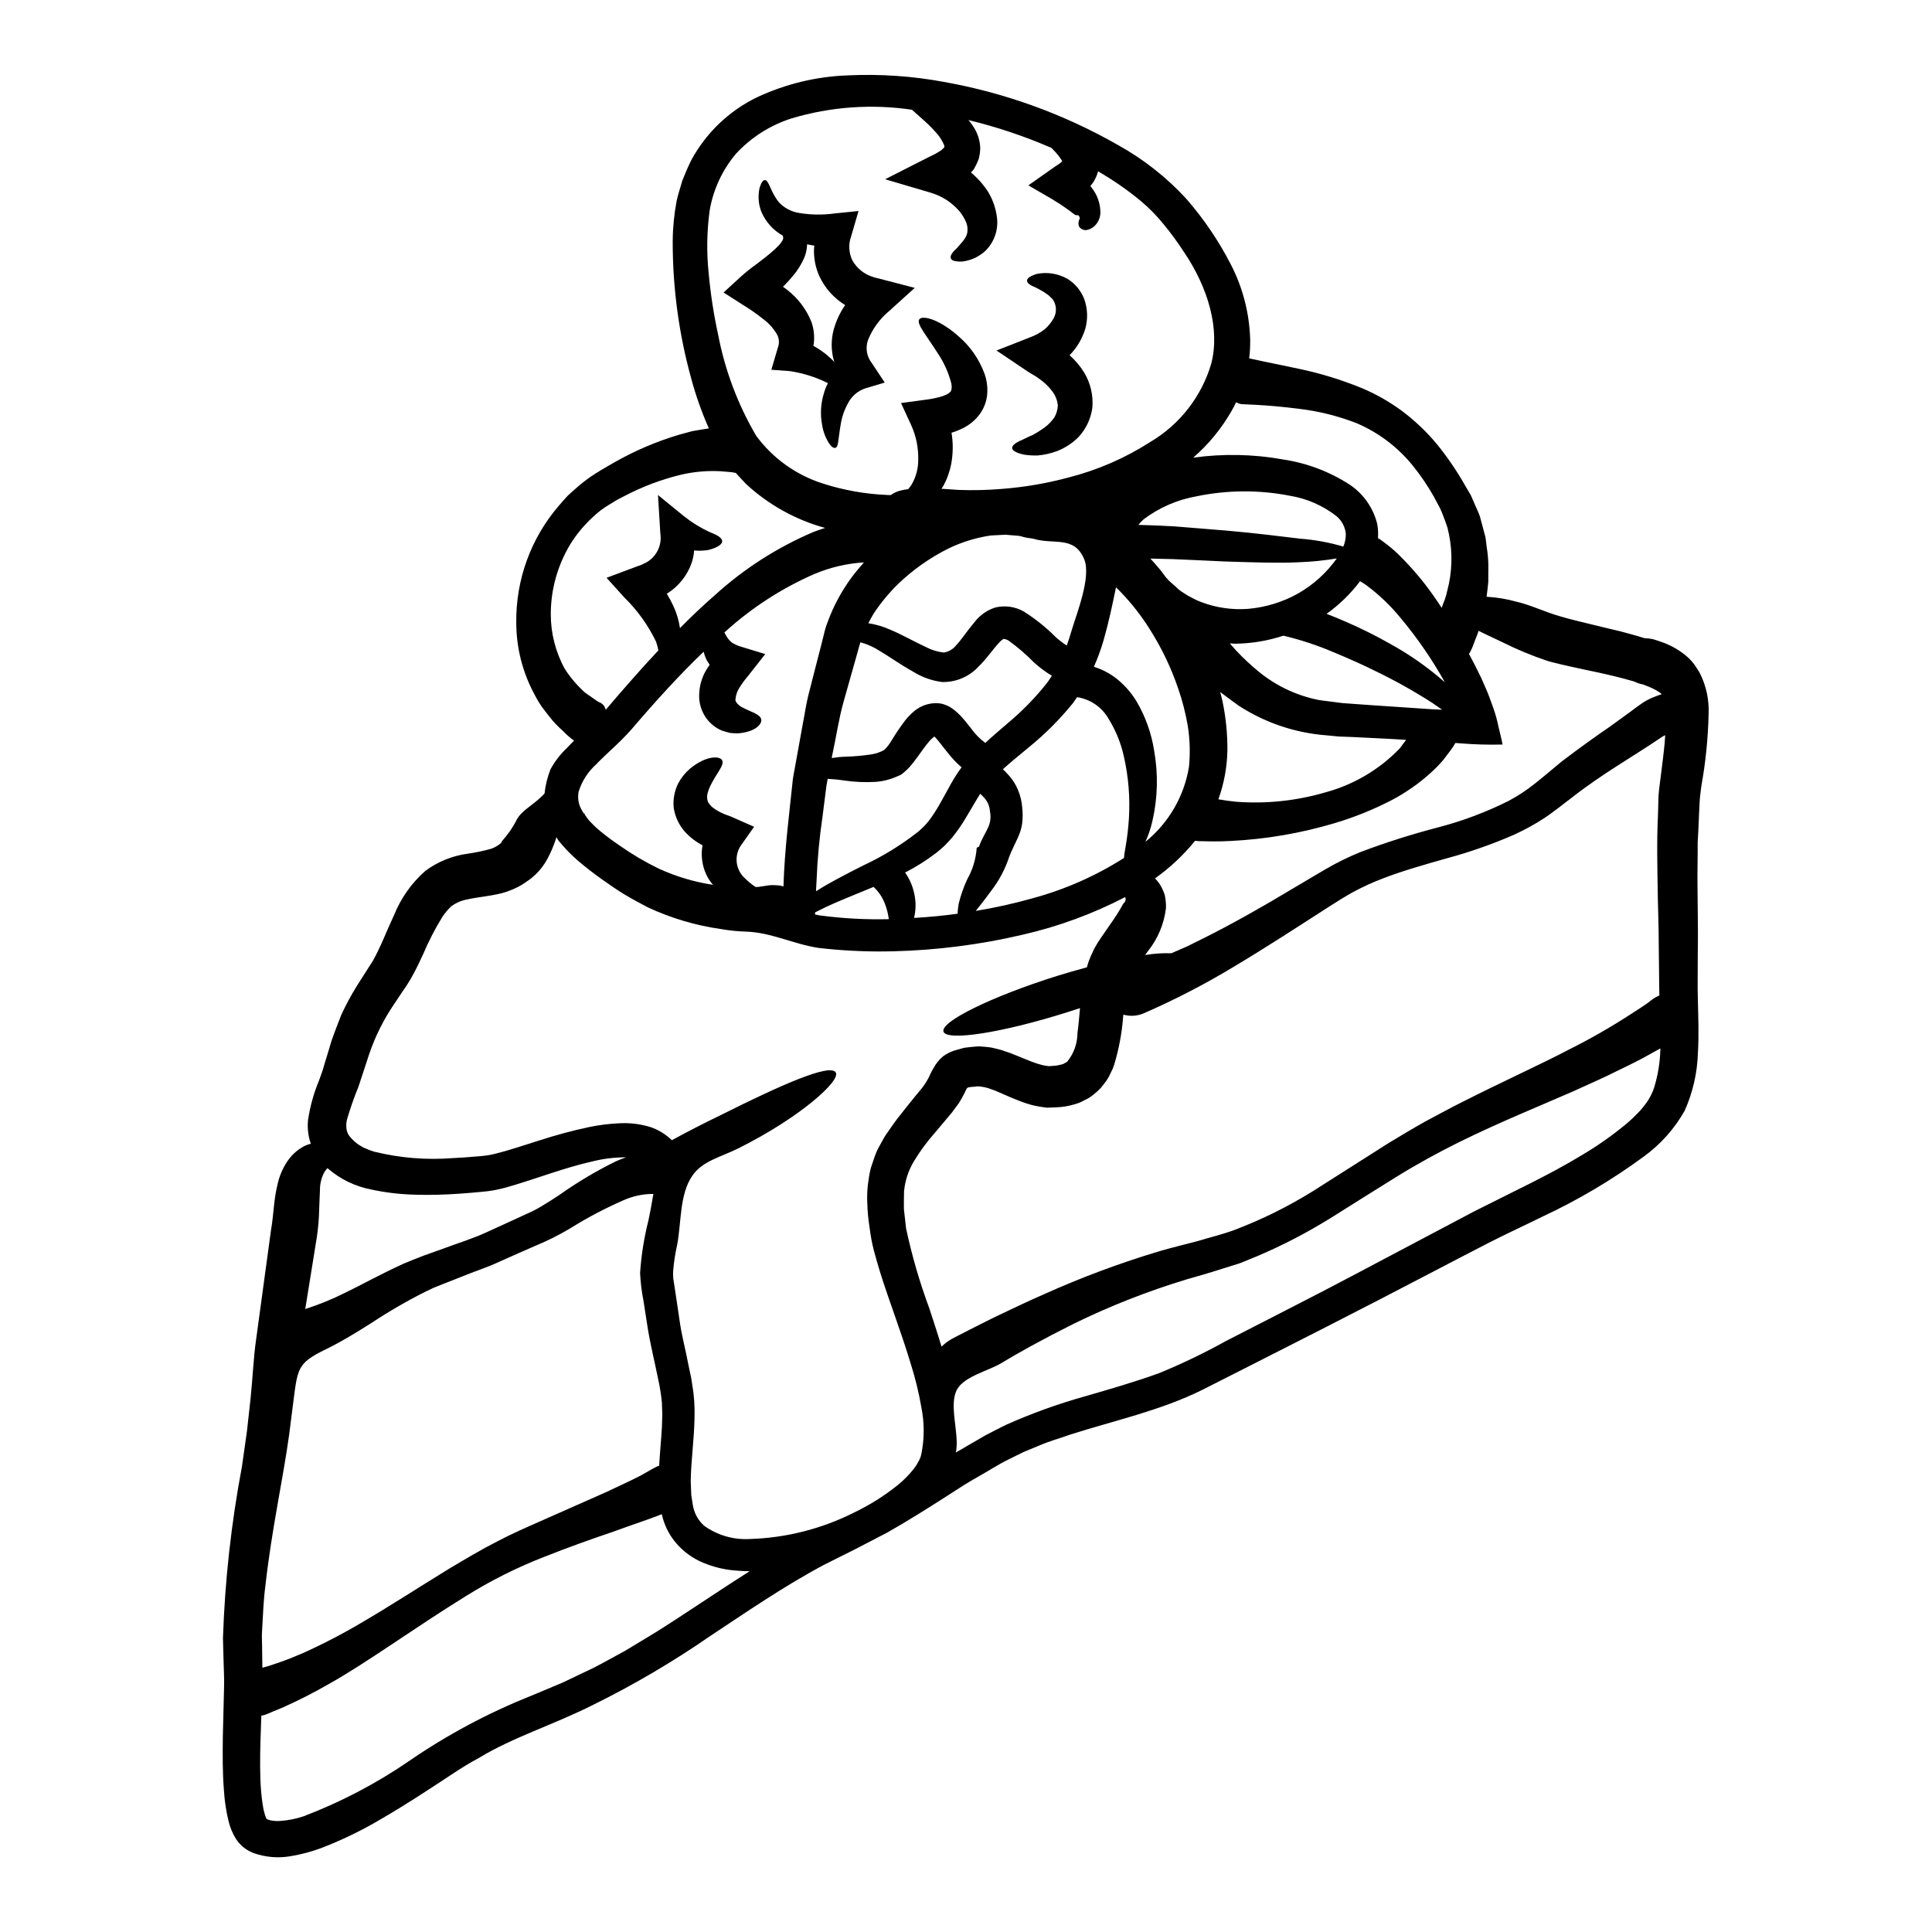 <?xml version="1.0" encoding="UTF-8"?>
<!-- Uploaded to: SVG Repo, www.svgrepo.com, Generator: SVG Repo Mixer Tools -->
<svg fill="#000000" width="800px" height="800px" version="1.1" viewBox="144 144 512 512" xmlns="http://www.w3.org/2000/svg">
 <g>
  <path d="m409.98 313.3c-0.516 0.312-0.973 0.715-1.359 1.18-1.574 1.711-3.223 4.195-5.473 6.356h0.004c-2.481 2.586-5.938 4.004-9.52 3.902-2.664-0.344-5.223-1.25-7.508-2.66-3.812-2.129-6.566-4.168-9.016-5.59h-0.004c-1.562-1.02-3.281-1.789-5.086-2.273-0.27 0.859-0.531 1.742-0.789 2.754-1.152 4.137-2.398 8.48-3.668 12.988-1.27 4.508-1.969 9.445-3.074 14.488l-0.062 0.449c1.172-0.199 2.356-0.32 3.543-0.359 2.387-0.059 4.766-0.277 7.121-0.648 1.145-0.191 2.246-0.582 3.254-1.152 0.773-0.758 1.438-1.621 1.977-2.562 1.082-1.793 2.258-3.531 3.516-5.203 0.41-0.539 0.867-1.043 1.359-1.508 0.59-0.625 1.25-1.18 1.969-1.656 1.824-1.195 4.023-1.68 6.18-1.359 1.094 0.23 2.129 0.684 3.043 1.332 0.469 0.332 0.91 0.695 1.328 1.094l0.887 0.855c1.008 1.094 1.773 2.102 2.574 3.078v-0.004c1.078 1.566 2.406 2.945 3.938 4.078 1.969-1.836 4.051-3.578 6.062-5.32h-0.004c3.731-3.117 7.137-6.606 10.168-10.406 0.504-0.648 0.949-1.359 1.422-2.07-1.703-1.02-3.297-2.207-4.762-3.543-2.074-2.121-4.332-4.062-6.742-5.793-0.391-0.23-0.824-0.383-1.277-0.445zm1.539 57.57c-1.105 3.422-2.805 6.621-5.027 9.449-1.656 2.273-2.93 3.84-3.906 5.086l0.004-0.004c5.106-0.836 10.156-1.961 15.137-3.371 8.543-2.316 16.688-5.914 24.156-10.672 0.027-1.574 0.945-4.672 1.301-10.629l-0.004 0.004c0.32-5.438-0.129-10.891-1.328-16.203-0.77-3.523-2.129-6.891-4.019-9.961-1.75-3.133-4.852-5.277-8.395-5.812-0.395 0.535-0.738 1.125-1.152 1.656h-0.004c-3.461 4.262-7.356 8.156-11.617 11.617-2.516 2.07-4.82 3.961-6.887 5.824 0.395 0.395 0.789 0.734 1.238 1.27v0.004c1.207 1.25 2.16 2.719 2.809 4.332 0.582 1.414 0.941 2.91 1.062 4.434 0.168 1.438 0.168 2.891 0 4.328-0.105 0.734-0.273 1.453-0.504 2.16-0.203 0.648-0.473 1.18-0.707 1.77-0.945 1.988-1.566 3.258-2.156 4.719zm185.28-37.82c-0.133 6.469-0.777 12.918-1.926 19.285-0.086 0.789-0.203 1.535-0.297 2.336-0.086 0.707-0.145 1.449-0.176 2.34-0.086 1.652-0.176 3.336-0.234 5.082-0.059 1.742-0.176 3.461-0.266 5.234 0 1.801 0 3.637-0.031 5.512-0.117 7.391 0.207 15.352 0.059 23.797 0 2.102-0.027 4.227-0.027 6.387-0.031 2.012 0 4.078 0.059 6.266 0.086 4.328 0.297 8.898 0 13.777v-0.004c-0.16 5.285-1.355 10.492-3.519 15.316-2.703 4.781-6.406 8.926-10.852 12.148-8.402 6.172-17.395 11.5-26.844 15.906-4.723 2.336-9.516 4.523-14.25 6.945-4.731 2.426-9.52 4.938-14.398 7.477-19.332 10.145-40.027 20.609-61.434 31.457-11.117 5.512-23.383 8.16-34.855 11.809-2.805 1.004-5.734 1.801-8.453 2.988l-4.137 1.711-3.992 1.969c-2.66 1.301-5.293 3.043-7.953 4.523-2.66 1.48-5.32 3.191-7.949 4.91-5.262 3.371-10.676 6.797-16.199 9.93-2.871 1.48-5.707 2.957-8.547 4.438-2.719 1.363-5.41 2.691-8.102 4.051-10.629 5.648-20.52 12.477-30.48 19.07-9.793 6.762-20.07 12.797-30.746 18.062-10.555 5.32-21.375 8.633-30.277 14.07-4.672 2.457-9.016 5.648-13.598 8.547-4.523 2.957-9.078 5.793-13.719 8.453h0.004c-4.664 2.676-9.523 4.988-14.543 6.918-2.637 0.977-5.359 1.699-8.133 2.156-3.227 0.559-6.543 0.285-9.641-0.785-1.992-0.711-3.695-2.062-4.844-3.844-0.914-1.488-1.578-3.117-1.969-4.82-0.617-2.586-1.012-5.219-1.18-7.871-0.395-4.996-0.355-9.727-0.297-14.336 0.117-4.555 0.234-8.988 0.328-13.336 0.059-2.188-0.059-3.812-0.117-6.18-0.059-2.215-0.121-4.402-0.176-6.562l-0.004 0.004c0.508-15.273 2.191-30.488 5.027-45.504 0.473-3.25 0.914-6.383 1.332-9.398 0.324-2.957 0.648-5.824 0.945-8.547 0.59-5.648 0.789-11.055 1.48-15.742 2.543-18.594 3.938-28.914 3.938-28.914 0.395-2.363 0.559-4.195 0.789-6.383h-0.004c0.207-2.164 0.574-4.305 1.094-6.414 0.555-2.176 1.516-4.223 2.828-6.039 1.164-1.559 2.684-2.816 4.434-3.668 0.461-0.188 0.938-0.348 1.422-0.473-0.699-2-0.953-4.129-0.742-6.238 0.535-3.625 1.516-7.172 2.93-10.555 0.531-1.422 1.004-2.754 1.359-4.082 0.445-1.508 0.918-2.984 1.363-4.465 0.789-2.957 2.098-5.938 3.148-8.777l-0.004 0.004c1.262-2.731 2.691-5.375 4.285-7.926 1.418-2.188 2.777-4.316 4.078-6.387 2.129-3.754 3.727-8.129 5.676-12.238 1.809-4.473 4.641-8.465 8.266-11.648 3.293-2.438 7.148-4 11.207-4.551 2.023-0.285 4.027-0.699 6-1.242 0.773-0.23 1.504-0.59 2.16-1.062 0.078-0.07 0.168-0.133 0.262-0.18l0.148-0.148 0.297-0.207 0.027-0.059 0.059-0.145v-0.004c0.07-0.086 0.121-0.188 0.152-0.293 1.602-1.777 2.957-3.762 4.016-5.906 1.598-2.57 4.496-3.723 7.246-6.691 0.238-2.199 0.766-4.356 1.574-6.414 1.16-2.125 2.644-4.051 4.406-5.707 0.59-0.648 1.211-1.27 1.836-1.895-1.039-0.762-2.012-1.609-2.898-2.543-1.309-1.137-2.504-2.394-3.578-3.754-0.621-0.828-1.305-1.715-2.043-2.66-0.723-1.047-1.375-2.144-1.949-3.281-3.16-5.824-4.82-12.348-4.836-18.973-0.16-11.391 3.859-22.445 11.297-31.074 0.789-0.887 1.535-1.801 2.336-2.629 0.859-0.789 1.684-1.539 2.543-2.277h-0.004c1.625-1.422 3.367-2.707 5.203-3.84 1.742-1.094 3.281-1.926 4.816-2.836l0.004-0.004c5.367-3.035 11.059-5.453 16.969-7.215l3.488-0.945c1.121-0.176 2.156-0.359 3.148-0.535 0.445-0.086 0.828-0.117 1.238-0.176h0.004c-1.895-4.281-3.457-8.699-4.676-13.219-3.277-11.844-4.93-24.074-4.91-36.363 0.023-3.582 0.371-7.152 1.035-10.672 0.395-1.863 1.004-3.637 1.535-5.473 0.711-1.801 1.48-3.606 2.34-5.348 3.91-7.246 10.004-13.078 17.41-16.676 7.559-3.543 15.754-5.523 24.094-5.82 8.543-0.402 17.105 0.184 25.512 1.742 16.195 2.894 31.77 8.547 46.055 16.703 6.738 3.734 12.84 8.523 18.062 14.191 4.672 5.348 8.672 11.242 11.914 17.562 3.16 6.156 4.894 12.945 5.082 19.863 0.02 1.652-0.07 3.301-0.262 4.938 1.152 0.27 5.559 1.18 13.125 2.754 5.742 1.203 11.363 2.93 16.793 5.156 3.629 1.539 7.07 3.481 10.262 5.797 3.606 2.664 6.875 5.762 9.727 9.223 2.731 3.394 5.184 7.004 7.332 10.793 0.531 0.887 1.004 1.742 1.508 2.57 0.414 0.977 0.828 1.969 1.238 2.871 0.414 0.902 0.859 1.863 1.18 2.805 0.234 0.945 0.5 1.863 0.734 2.754 0.234 0.895 0.473 1.801 0.711 2.688 0.145 0.887 0.234 1.742 0.324 2.602l0.004 0.004c0.273 1.609 0.422 3.242 0.445 4.875-0.031 1.574-0.031 3.047-0.031 4.438-0.117 1.363-0.297 2.633-0.441 3.844 2.66 0.152 5.301 0.586 7.871 1.301 3.606 0.789 8.07 2.93 11.676 3.902 0 0 2.188 0.68 6.949 1.805 2.422 0.59 5.406 1.332 8.953 2.156 1.926 0.531 4.051 1.062 6.356 1.801h0.004c0.754 0.027 1.504 0.117 2.246 0.27 0 0 0.707 0.176 2.188 0.707 2.356 0.801 4.547 2.012 6.477 3.578 1.152 0.93 2.144 2.051 2.922 3.312l0.031 0.031v0.027c0.082 0.102 0.152 0.211 0.211 0.324 0.234 0.355 0.473 0.738 0.676 1.121v0.004c1.633 3.273 2.418 6.906 2.281 10.562zm-11.652 7.871c0.059-0.711 0.09-1.391 0.148-2.102-0.09 0.059-0.148 0.09-0.234 0.148l-0.328 0.145-0.648 0.418c-7.086 4.844-15.551 9.547-23.797 16.051-1.066 0.789-2.102 1.625-3.195 2.453-1.238 0.918-2.453 1.867-3.754 2.719l-0.004 0.004c-2.59 1.691-5.309 3.184-8.125 4.465-5.762 2.516-11.699 4.598-17.77 6.234-6.035 1.715-11.809 3.34-17.059 5.379v0.004c-2.562 0.973-5.059 2.109-7.477 3.398-1.211 0.621-2.277 1.332-3.402 1.969-1.18 0.734-2.34 1.477-3.461 2.184-9.137 5.883-17.445 11.266-24.656 15.551l0.004 0.004c-7.863 4.773-16.043 9.012-24.48 12.68-1.656 0.652-3.484 0.746-5.203 0.27-0.008 0.156-0.027 0.316-0.059 0.469-0.32 4.356-1.125 8.66-2.394 12.832-0.215 0.711-0.504 1.391-0.859 2.039-0.312 0.723-0.688 1.418-1.121 2.07-0.504 0.68-1.035 1.391-1.574 2.039-0.637 0.66-1.32 1.27-2.039 1.836-0.707 0.582-1.496 1.059-2.34 1.418-0.777 0.449-1.613 0.797-2.484 1.035-1.609 0.488-3.281 0.766-4.965 0.828l-2.481 0.086c-0.859-0.086-1.746-0.266-2.633-0.414v0.004c-0.824-0.148-1.633-0.355-2.426-0.625-0.742-0.211-1.473-0.465-2.188-0.766-2.867-1.062-5.32-2.363-7.512-3.106-0.891-0.352-1.824-0.578-2.777-0.68-0.5-0.094-1.012-0.082-1.508 0.031-0.453 0-0.91 0.039-1.355 0.117-0.473 0.059-0.648 0.148-0.828 0.395l-0.031 0.086-0.027 0.059-0.117 0.234-0.477 0.977c-0.414 0.789-0.918 1.742-1.449 2.543l-1.77 2.398-1.539 1.832c-1.035 1.211-2.07 2.457-3.106 3.695l-0.004-0.004c-2.039 2.316-3.867 4.812-5.465 7.453-1.457 2.43-2.344 5.16-2.602 7.981-0.031 1.539-0.059 3.106-0.031 4.723 0.176 1.652 0.395 3.34 0.562 5.027 1.543 7.227 3.609 14.328 6.18 21.254 1.062 3.281 2.188 6.652 3.223 10.113 0.812-0.797 1.727-1.48 2.719-2.039 0 0 2.008-1.094 6.031-3.106 2.012-1.004 4.496-2.305 7.539-3.723 3.043-1.418 6.535-3.148 10.629-4.91h-0.004c10.094-4.555 20.484-8.426 31.094-11.59 3.148-0.914 6.535-1.711 9.965-2.629 3.191-0.977 6.504-1.742 9.84-2.988h0.004c7.164-2.742 14.051-6.156 20.574-10.199 7.156-4.555 13.887-8.832 20.191-12.832 3.254-1.969 6.445-3.871 9.551-5.617 3.148-1.656 6.117-3.309 9.055-4.789 11.707-5.938 21.555-10.348 29.148-14.34 5.738-2.867 11.305-6.066 16.672-9.574 1.773-1.152 3.148-2.012 3.992-2.633s1.27-0.973 1.27-0.973h0.004c0.609-0.453 1.27-0.84 1.965-1.152-0.027-0.301-0.027-0.621-0.027-0.949-0.059-4.371-0.09-8.602-0.148-12.742 0-4.023-0.145-8.043-0.234-11.914-0.117-7.746-0.324-15.105 0.031-22.113 0.059-1.742 0.086-3.461 0.145-5.144 0.148-1.969 0.395-3.543 0.59-5.144 0.391-3.156 0.777-6.059 1.039-8.859zm-0.789-12.949c-0.148-0.164-0.316-0.316-0.5-0.445-0.605-0.41-1.234-0.773-1.891-1.094-0.789-0.355-1.656-0.707-2.516-1.035-0.176-0.027-0.297-0.059-0.297-0.059-0.652-0.137-1.289-0.355-1.891-0.648-0.102-0.027-0.203-0.066-0.297-0.117-6.945-2.012-12.891-3.016-16.793-3.938-3.938-0.859-6.062-1.48-6.062-1.48h0.004c-4.144-1.387-8.184-3.066-12.09-5.023-2.426-1.18-4.465-2.07-6.18-2.961-0.266 0.832-0.559 1.574-0.828 2.219-0.473 1.211-0.789 2.156-1.094 2.754l-0.445 0.891v0.004c-0.062 0.074-0.129 0.145-0.203 0.203 1.094 2.039 2.188 4.168 3.25 6.387 0.445 1.004 0.918 2.066 1.363 3.102 0.707 1.574 1.238 3.281 1.863 4.91h-0.004c0.57 1.602 1.023 3.242 1.359 4.91l0.594 2.484 0.297 1.27 0.117 0.648 0.086 0.297c0 0.09-0.176 0.031-0.266 0.059-3.543 0.086-7.09-0.012-10.625-0.297-0.535-0.027-1.094-0.086-1.625-0.117-0.32 0.602-0.688 1.172-1.094 1.719-0.562 0.734-1.27 1.684-2.102 2.777h-0.004c-1.012 1.195-2.109 2.32-3.277 3.367-3.106 2.82-6.547 5.238-10.25 7.203-4.875 2.539-9.984 4.606-15.25 6.176-8.961 2.676-18.211 4.262-27.555 4.723-3.191 0.176-5.703 0.117-7.391 0.059v0.004c-0.641 0.023-1.285-0.008-1.922-0.094h-0.145c-3.066 3.781-6.633 7.125-10.598 9.949 0.457 0.465 0.871 0.969 1.238 1.512 0.562 0.895 1.008 1.855 1.332 2.863 0.254 1.156 0.367 2.336 0.324 3.519-0.5 4.191-2.168 8.156-4.816 11.441 0 0-0.27 0.355-0.711 0.977 2.305-0.387 4.641-0.547 6.977-0.477 1.27-0.559 2.66-1.152 4.137-1.801 1.48-0.738 3.047-1.508 4.703-2.336 6.711-3.344 14.891-7.914 24.535-13.719 2.453-1.449 5.027-2.957 7.656-4.523v0.004c2.938-1.699 5.992-3.195 9.137-4.469 6.703-2.523 13.535-4.695 20.469-6.5 6.457-1.676 12.719-4.023 18.684-7.008 2.504-1.328 4.875-2.894 7.086-4.672 2.277-1.801 4.723-3.902 6.949-5.734 4.641-3.543 8.953-6.625 12.828-9.285 1.969-1.391 3.668-2.688 5.379-3.902 0.832-0.621 1.656-1.242 2.457-1.801 1.184-0.898 2.488-1.629 3.875-2.16 0.797-0.344 1.504-0.562 2.039-0.738zm-1.969 104.15h0.004c1.016-3.34 1.562-6.801 1.625-10.289-0.828 0.445-1.742 0.949-2.777 1.539-2.363 1.359-5.352 2.836-8.809 4.496-3.434 1.77-7.391 3.43-11.738 5.441-8.695 3.812-19.07 7.981-30.008 13.363-5.473 2.719-11.02 5.734-16.703 9.254-5.684 3.519-11.617 7.269-17.648 11.055l-0.004-0.004c-6.07 3.754-12.414 7.043-18.98 9.84-1.625 0.648-3.223 1.359-4.816 1.969-1.656 0.5-3.281 1.035-4.91 1.535-3.309 1.066-6.238 1.895-9.137 2.719h0.004c-10.312 3.121-20.359 7.07-30.035 11.809-8.266 4.141-14.844 7.805-19.285 10.496-3.191 1.891-9.488 3.398-11.469 6.738-2.394 4.082 0.531 11.586-0.324 16.496l-0.09 0.355c1.062-0.59 2.098-1.211 3.148-1.832 1.656-0.949 3.281-1.895 4.91-2.836 1.715-0.891 3.43-1.773 5.172-2.633h-0.004c6.781-3.035 13.777-5.562 20.93-7.57 6.828-1.969 13.383-3.871 19.602-6.117v0.004c6.098-2.496 12.043-5.348 17.801-8.547 11.738-6.062 23-11.711 33.969-17.531s21.496-11.352 31.633-16.73c10.348-5.262 20.133-9.758 28.855-15.078 4.18-2.473 8.156-5.281 11.883-8.398 0.848-0.711 1.66-1.473 2.422-2.277 0.766-0.719 1.469-1.5 2.098-2.336 1.191-1.465 2.106-3.141 2.691-4.938zm-54.395-133.49c0.984-4.883 0.848-9.926-0.391-14.75-0.395-1.332-0.949-2.633-1.449-3.992s-1.449-2.809-2.16-4.258c-1.641-2.906-3.519-5.672-5.617-8.266-3.965-4.894-9.07-8.746-14.863-11.219-4.914-1.91-10.047-3.191-15.285-3.812-4.613-0.59-8.426-0.887-11.117-1.035-2.688-0.148-4.168-0.203-4.168-0.203l0.004-0.004c-0.484-0.078-0.945-0.246-1.363-0.504-0.355 0.738-0.707 1.449-1.121 2.16v0.004c-2.68 4.727-6.144 8.965-10.246 12.531 7.91-1.098 15.941-0.938 23.797 0.473 6.316 0.945 12.355 3.234 17.715 6.711 3.609 2.434 6.188 6.121 7.242 10.348 0.227 1.266 0.297 2.559 0.207 3.844 0.086 0.027 0.117 0.027 0.203 0.059 0 0 0.117 0.086 0.418 0.266l1.062 0.789v-0.004c1.312 0.965 2.559 2.016 3.723 3.148 3.902 3.816 7.391 8.027 10.41 12.57 0.355 0.5 0.711 1.062 1.066 1.594 0.117-0.324 0.234-0.621 0.355-0.977h-0.004c0.355-0.812 0.645-1.652 0.875-2.512 0.234-0.922 0.473-1.926 0.707-2.961zm-1.801 33.457c-0.789-0.559-1.684-1.18-2.688-1.863v0.004c-4.832-3.102-9.848-5.906-15.02-8.398-3.25-1.625-6.977-3.281-11.086-4.996l-0.004 0.004c-4.293-1.832-8.73-3.297-13.273-4.379-4.141 1.363-8.469 2.082-12.828 2.129-0.473 0-0.918-0.059-1.391-0.09 1.988 2.344 4.164 4.519 6.508 6.508 4.871 4.34 10.824 7.289 17.234 8.531 1.969 0.234 3.902 0.531 6.148 0.789 2.363 0.176 4.848 0.355 7.391 0.531 5.055 0.355 10.492 0.711 16.227 1.094zm0.711-7.269c-3.383-6.074-7.34-11.816-11.809-17.148-2.574-3.133-5.512-5.953-8.75-8.395-0.609-0.461-1.25-0.879-1.918-1.246-2.5 3.316-5.492 6.227-8.871 8.637 1.801 0.707 3.578 1.418 5.234 2.156 3.945 1.711 7.797 3.633 11.539 5.758 5.223 2.863 10.109 6.293 14.574 10.234zm-11.945 17.5c0.621-0.828 1.152-1.574 1.684-2.246-2.66-0.176-5.289-0.324-7.871-0.441-2.246-0.117-4.492-0.207-6.652-0.328-1.094-0.031-2.188-0.09-3.25-0.117-1.152-0.117-2.305-0.207-3.43-0.328-8.246-0.637-16.207-3.328-23.145-7.832-1.746-1.27-3.434-2.484-4.941-3.637 0.207 0.789 0.445 1.598 0.621 2.453 0.891 4.269 1.324 8.625 1.301 12.988-0.082 4.43-0.891 8.82-2.394 12.988 1.332 0.234 2.871 0.473 4.641 0.648 7.988 0.609 16.023-0.23 23.711-2.481 7.512-2.027 14.328-6.059 19.727-11.66zm-14.957-53.48c0.445-1.078 0.664-2.234 0.652-3.398-0.18-1.809-1.062-3.473-2.453-4.641-3.59-2.809-7.832-4.672-12.328-5.414-8.156-1.598-16.547-1.559-24.688 0.121-5.106 0.887-9.93 2.973-14.07 6.086-0.523 0.465-1.008 0.969-1.449 1.508 3.371 0.09 6.594 0.207 9.609 0.395 5.086 0.395 9.668 0.789 13.809 1.121 8.188 0.711 14.562 1.574 19.426 2.129h-0.004c3.894 0.293 7.746 1 11.492 2.102zm-1.742 3.148v0.004c-3.324 0.551-6.68 0.887-10.051 1.008-4.969 0.266-11.414 0.059-19.68-0.207-4.109-0.207-8.66-0.395-13.719-0.621-1.895-0.059-3.902-0.086-5.945-0.145 0.859 0.918 1.715 1.922 2.66 3.043 0.445 0.594 0.949 1.242 1.422 1.895 0.297 0.297 0.562 0.621 0.859 0.945 0.59 0.535 1.238 1.094 1.863 1.656v-0.008c0.594 0.617 1.273 1.148 2.012 1.574 0.719 0.512 1.48 0.957 2.277 1.332 0.812 0.453 1.664 0.84 2.543 1.152 3.887 1.449 8.039 2.043 12.176 1.742 4.664-0.391 9.188-1.773 13.277-4.047 4.066-2.316 7.582-5.492 10.301-9.301zm-33.258-51.648c2.34-9.137-0.766-20.016-7.301-29.648h-0.004c-1.613-2.492-3.371-4.891-5.262-7.184-1.836-2.289-3.894-4.391-6.148-6.269-3.535-2.926-7.312-5.547-11.293-7.832-0.371 1.441-1.07 2.773-2.043 3.902 0.137 0.133 0.254 0.281 0.355 0.441 1.535 1.934 2.352 4.336 2.309 6.805-0.086 1.277-0.648 2.481-1.574 3.367-0.617 0.57-1.391 0.938-2.219 1.062-0.742 0.027-1.441-0.332-1.859-0.945-0.266-0.68-0.199-1.445 0.176-2.07 0.016-0.297-0.078-0.594-0.27-0.824-0.027-0.031-0.027-0.059-0.059-0.059-0.191-0.062-0.391-0.082-0.59-0.062-0.414 0-1.062-0.711-2.273-1.539-1.125-0.828-2.602-1.801-4.141-2.719l-6.277-3.644 6.797-4.789c0.328-0.234 0.68-0.473 1.035-0.68s0.531-0.445 0.828-0.621c0.148-0.117 0.117-0.176 0.207-0.234 0.09-0.059 0.09-0.059 0.117-0.086v-0.004c-0.695-1.137-1.531-2.18-2.484-3.106-0.109-0.137-0.227-0.27-0.352-0.395-7.121-3.094-14.496-5.57-22.043-7.391 0.637 0.719 1.199 1.5 1.684 2.332 0.875 1.52 1.371 3.223 1.453 4.973-0.004 1.027-0.141 2.055-0.414 3.047-0.363 0.938-0.797 1.848-1.301 2.719l-0.738 0.828h-0.004c1.773 1.473 3.309 3.207 4.555 5.144 1.285 2.133 2.094 4.523 2.363 7.004 0.363 3.434-0.984 6.828-3.606 9.078-0.652 0.5-1.344 0.945-2.07 1.328-1.094 0.523-2.262 0.871-3.461 1.035-1.922 0.086-2.957-0.234-3.148-0.891-0.191-0.652 0.445-1.574 1.598-2.629 0.973-1.152 2.602-2.602 2.805-4.227 0.121-0.824 0.043-1.668-0.234-2.457-0.449-1.105-1.055-2.141-1.805-3.07-0.988-1.137-2.121-2.141-3.367-2.984-1.32-0.852-2.754-1.516-4.258-1.969l-12.121-3.574 11.531-5.856 0.531-0.266h-0.004c0.754-0.316 1.477-0.703 2.16-1.152 0.234-0.176 0.652-0.355 0.789-0.531h-0.004c0.137-0.16 0.297-0.301 0.473-0.414 0.059-0.09 0-0.121 0.117-0.148 0.117-0.027-0.031-0.031 0.086-0.031 0.051-0.281 0.008-0.57-0.117-0.828-0.535-1.211-1.277-2.32-2.188-3.281-0.965-1.086-1.988-2.109-3.074-3.074-1.18-1.051-2.246-1.996-3.191-2.836v-0.004c-10.691-1.586-21.605-0.801-31.957 2.309-5.621 1.801-10.684 5.027-14.688 9.363-3.598 4.273-5.996 9.426-6.949 14.93-0.77 5.586-0.859 11.242-0.266 16.848 0.5 5.449 1.34 10.863 2.508 16.207 1.809 9.434 5.219 18.484 10.086 26.766 4.379 5.934 10.512 10.34 17.531 12.594 5.559 1.797 11.34 2.832 17.176 3.074 0.355 0.027 0.617 0.027 0.945 0.027 0.82-0.602 1.758-1.027 2.754-1.238 0.613-0.148 1.234-0.258 1.863-0.328 0.336-0.391 0.641-0.805 0.918-1.238 1.172-2.019 1.773-4.32 1.742-6.652 0.062-3.074-0.551-6.121-1.801-8.93l-2.754-6.004 6.801-0.918-0.004 0.004c1.125-0.145 2.238-0.363 3.332-0.648 0.703-0.18 1.387-0.426 2.039-0.742 0.316-0.184 0.613-0.398 0.887-0.648 0.238-0.203 0.504-0.887 0.27-2.246h-0.004c-0.742-2.894-1.98-5.633-3.664-8.102-3.047-4.816-5.559-7.629-4.848-8.836 0.648-1.18 4.996-0.27 10.141 4.195h-0.004c3.293 2.742 5.793 6.316 7.242 10.348 0.508 1.473 0.738 3.027 0.684 4.582-0.047 1.93-0.621 3.812-1.66 5.441-1.043 1.578-2.438 2.894-4.078 3.844-1.188 0.668-2.445 1.203-3.754 1.594 0.441 2.695 0.422 5.445-0.059 8.133-0.387 2.078-1.094 4.082-2.098 5.941-0.176 0.266-0.355 0.5-0.504 0.789 0.219-0.004 0.434 0.004 0.648 0.027l3.938 0.27v-0.004c3.797 0.141 7.598 0.055 11.383-0.266 6.004-0.457 11.953-1.477 17.766-3.043 7.641-1.953 14.918-5.117 21.555-9.371 7.844-4.625 13.633-12.059 16.203-20.789zm-5.918 106.91c0.367-3.656 0.258-7.344-0.324-10.973-0.59-3.406-1.461-6.758-2.602-10.02-1.875-5.473-4.398-10.703-7.508-15.578-2.184-3.484-4.719-6.734-7.57-9.699-0.445-0.473-0.887-0.918-1.332-1.332-0.977 4.758-1.969 9.445-3.309 14.102v0.004c-0.695 2.367-1.547 4.688-2.543 6.945 1.938 0.602 3.762 1.508 5.41 2.688 2.371 1.766 4.375 3.977 5.902 6.508 2.356 4.004 3.93 8.418 4.644 13.008 1.121 6.227 0.957 12.613-0.477 18.77-0.422 1.863-1.035 3.676-1.828 5.414 6.144-4.973 10.254-12.035 11.535-19.836zm-17.367 36.168c0.539-0.379 0.738-1.086 0.473-1.688-8.59 4.465-17.719 7.812-27.156 9.969-11.242 2.641-22.723 4.117-34.27 4.402-5.871 0.152-11.746-0.062-17.59-0.652l-2.188-0.234c-6.594-0.973-12.648-4.137-19.285-4.328v-0.004c-2.172-0.059-4.336-0.277-6.477-0.648-6.754-0.945-13.332-2.887-19.516-5.766-1.922-1.008-4.078-2.156-6.059-3.34-1.98-1.184-3.965-2.57-6.062-4.051-2.098-1.48-4.258-3.148-6.508-5.055l0.004-0.004c-1.195-1.035-2.332-2.141-3.394-3.312-0.594-0.676-1.18-1.301-1.773-2.066-0.148-0.234-0.27-0.504-0.445-0.789-0.117 0.359-0.234 0.711-0.395 1.18v0.004c-0.504 1.453-1.117 2.863-1.832 4.227-1.16 2.297-2.84 4.293-4.906 5.824 0 0-0.328 0.234-1.008 0.707v0.004c-1.336 0.938-2.793 1.695-4.332 2.246-3.871 1.574-9.445 1.574-12.988 2.805-0.859 0.34-1.676 0.789-2.422 1.332-0.863 0.824-1.633 1.734-2.305 2.719-1.965 3.188-3.688 6.519-5.144 9.969-0.949 2.039-1.969 4.254-3.34 6.621v-0.004c-0.711 1.219-1.48 2.402-2.309 3.543-0.648 0.949-1.301 1.969-1.969 2.957-2.832 4.133-5.082 8.637-6.691 13.383-0.918 2.777-1.863 5.676-2.836 8.633-1.133 2.742-2.117 5.547-2.957 8.395-0.273 0.918-0.344 1.887-0.207 2.836 0.113 0.797 0.465 1.539 1.008 2.129 0.383 0.445 0.797 0.859 1.238 1.246 0.426 0.387 0.891 0.723 1.391 1.004l0.789 0.473 0.945 0.395-0.004-0.004c0.652 0.301 1.324 0.547 2.012 0.742 6.82 1.672 13.863 2.238 20.863 1.684 1.891-0.09 3.84-0.207 5.793-0.395 0.918-0.059 2.156-0.176 2.867-0.27l-0.004 0.004c0.828-0.102 1.648-0.258 2.457-0.473 3.637-0.887 7.688-2.273 11.855-3.578 4.352-1.41 8.77-2.594 13.246-3.543 2.465-0.504 4.965-0.82 7.477-0.945 2.902-0.207 5.82 0.125 8.605 0.977 2.129 0.723 4.066 1.914 5.676 3.488 3.938-2.156 8.48-4.496 13.305-6.828 15.551-7.777 28.555-13.57 30.125-11.148 1.449 2.188-9.582 12.031-25.695 20.074-4.816 2.426-9.578 3.34-12.297 7.301-3.461 4.969-2.898 12.652-4.051 18.422-0.496 2.231-0.84 4.492-1.035 6.769-0.027 0.473-0.027 0.945 0 1.418l0.027 0.652 0.148 0.918c0.176 1.238 0.355 2.481 0.562 3.723 0.355 2.484 0.734 4.996 1.121 7.539 0.387 2.543 1.035 5.086 1.574 7.688 0.27 1.27 0.531 2.574 0.789 3.871 0.27 1.391 0.59 2.453 0.789 4.109 0.535 3.016 0.75 6.074 0.648 9.137-0.117 5.902-0.945 11.469-1.004 16.672l0.145 3.754c0.207 1.125 0.328 2.34 0.562 3.371h0.004c0.449 1.824 1.438 3.469 2.836 4.723 3.516 2.531 7.797 3.773 12.125 3.519 9.625-0.297 19.07-2.699 27.668-7.039 4.09-1.957 7.938-4.379 11.473-7.215 1.586-1.277 3.023-2.727 4.285-4.328 0.531-0.684 0.996-1.418 1.391-2.191l0.445-1.004 0.297-1.305-0.004 0.004c0.707-3.871 0.68-7.844-0.086-11.707-0.707-4.113-1.707-8.176-2.988-12.148-2.426-8.043-5.441-15.742-7.894-23.535-0.617-1.969-1.18-3.961-1.711-5.945l-0.004 0.004c-0.523-2.043-0.906-4.117-1.152-6.207-0.336-2.035-0.531-4.09-0.59-6.148-0.125-2.137-0.02-4.277 0.324-6.391 0.129-1.086 0.336-2.16 0.621-3.219 0.355-1.066 0.707-2.102 1.062-3.148 0.355-0.988 0.801-1.938 1.328-2.84 0.504-0.887 0.977-1.832 1.512-2.66 1.09-1.535 2.156-3.148 3.219-4.523s2.16-2.688 3.191-4.019c1.031-1.332 2.07-2.516 3.078-3.754h0.004c0.723-0.902 1.355-1.875 1.887-2.898 0.117-0.207 0.355-0.707 0.504-1.066 0.215-0.48 0.465-0.945 0.742-1.391 0.645-1.242 1.527-2.348 2.602-3.25 1.098-0.809 2.34-1.391 3.664-1.715l1.895-0.531c0.531-0.086 0.918-0.117 1.391-0.176 0.918-0.059 1.711-0.203 2.719-0.203 1.062 0.086 2.188 0.145 3.191 0.324 0.887 0.207 1.773 0.395 2.633 0.652l2.301 0.789c2.836 1.094 5.144 2.16 7.156 2.809l1.422 0.395v-0.008c0.367 0.094 0.742 0.16 1.121 0.207 0.387 0.086 0.789 0.098 1.18 0.031l1.211-0.09h0.004c0.664-0.102 1.32-0.25 1.969-0.445 0.395-0.324 0.977-0.414 1.18-0.789 1.652-2.109 2.559-4.711 2.574-7.391 0.297-2.188 0.473-4.438 0.676-6.625-1.062 0.355-2.125 0.68-3.219 1.035-17.387 5.512-32.164 7.805-32.965 5.176s12.621-9.227 30.035-14.727c2.754-0.859 5.41-1.594 7.981-2.305 0.148-0.414 0.207-0.859 0.355-1.238 0.457-1.273 0.992-2.519 1.598-3.727 0.559-1.031 1.152-1.969 1.594-2.602 1.715-2.512 2.602-3.781 2.602-3.781l0.004-0.004c1.285-1.781 2.461-3.641 3.519-5.566zm-13.773-72.195c1.359-4.582 5.32-14.367 3.371-19.039-2.66-6.356-8.012-3.723-13.566-5.441-0.789-0.117-1.598-0.203-2.457-0.414l-0.004 0.004c-0.672-0.242-1.383-0.375-2.098-0.395-0.738-0.059-1.625-0.148-2.719-0.234-1.121 0.059-2.394 0.117-3.906 0.203-3.832 0.566-7.559 1.703-11.055 3.371-5.008 2.477-9.598 5.711-13.617 9.59-2.398 2.359-4.539 4.965-6.391 7.773-0.5 0.859-0.945 1.684-1.391 2.516h0.004c1.996 0.309 3.945 0.883 5.793 1.711 3.019 1.242 6.152 3.074 9.551 4.644 1.449 0.754 3.019 1.234 4.641 1.418 1.301-0.199 2.473-0.887 3.285-1.922 1.391-1.449 2.688-3.543 4.875-6.148 1.398-1.824 3.32-3.176 5.512-3.871 2.578-0.625 5.301-0.23 7.598 1.094 3.07 1.957 5.918 4.246 8.484 6.828 0.887 0.793 1.836 1.516 2.84 2.156 0.461-1.242 0.875-2.516 1.25-3.844zm-21.926 51.707c0.488-1.254 0.602-2.621 0.324-3.938-0.094-1.457-0.723-2.824-1.773-3.84-0.176-0.207-0.473-0.504-0.789-0.789-0.234 0.355-0.441 0.707-0.648 1.004-1.051 1.805-2.082 3.551-3.102 5.234h0.004c-1.055 1.801-2.238 3.519-3.543 5.144-0.648 0.828-1.449 1.594-2.156 2.363-0.738 0.707-1.508 1.332-2.273 1.949h-0.004c-2.57 1.965-5.316 3.695-8.199 5.172 1.301 1.844 2.168 3.953 2.543 6.18 0.355 1.941 0.297 3.934-0.176 5.852 3.938-0.234 7.805-0.59 11.586-1.125-0.02-0.129-0.031-0.262-0.027-0.395 0.055-0.781 0.156-1.562 0.297-2.332 0.543-2.199 1.293-4.336 2.246-6.387 1.449-2.566 2.305-5.426 2.512-8.367l0.621-0.297c0.547-1.793 1.91-3.863 2.559-5.43zm-7.871-14.633 0.68-0.945c-0.738-0.621-1.332-1.242-1.895-1.801-1.066-1.152-1.922-2.246-2.719-3.25-0.801-1.004-1.48-1.926-2.098-2.602l-0.395-0.418-0.031-0.027 0.004-0.035c-0.023-0.02-0.059-0.031-0.09-0.027-0.176 0.129-0.344 0.266-0.504 0.414-0.281 0.238-0.547 0.504-0.785 0.785-1.094 1.238-2.129 2.805-3.309 4.406-0.594 0.789-1.211 1.625-1.969 2.484-0.418 0.449-0.859 0.875-1.332 1.27-0.309 0.293-0.645 0.555-1.004 0.789l-0.945 0.414v-0.004c-1.801 0.812-3.734 1.301-5.707 1.449-2.758 0.164-5.527 0.047-8.266-0.355-1.801-0.266-3.25-0.395-4.438-0.441-0.117 0.59-0.234 1.18-0.324 1.77-0.355 2.66-0.68 5.379-1.035 8.133l0.004 0.004c-0.848 5.691-1.379 11.426-1.598 17.176-0.059 0.887-0.086 1.801-0.145 2.688 0.117-0.059 0.234-0.145 0.355-0.203 3.25-2.07 7.301-4.141 11.941-6.508h-0.004c5.277-2.438 10.246-5.484 14.812-9.074 0.562-0.5 1.152-1.004 1.684-1.574 0.531-0.57 1.008-1.121 1.48-1.77v-0.004c1.016-1.41 1.945-2.883 2.781-4.406 0.945-1.742 1.969-3.516 2.957-5.348 0.629-0.98 1.133-1.953 1.898-2.988zm-18.598 39.293c-0.012-0.051-0.02-0.102-0.027-0.152-0.184-1.367-0.531-2.707-1.035-3.988-0.641-1.684-1.66-3.191-2.988-4.406-0.102 0.031-0.199 0.074-0.293 0.117-4.91 2.039-8.957 3.637-12.203 5.144-1.094 0.531-2.07 1.004-2.984 1.477l-0.031 0.234c0 0.176-0.059 0.395 0.176 0.359 0.395 0.086 0.59 0.145 1.211 0.234l0.004 0.004c6.023 0.793 12.105 1.121 18.18 0.977zm-9.902-90.527c1.066-1.422 2.188-2.754 3.309-4.023-4.465 0.273-8.855 1.293-12.988 3.012-8.707 3.785-16.738 8.973-23.77 15.352-0.086 0.062-0.145 0.148-0.234 0.207l0.355 0.621-0.004 0.004c0.398 0.801 0.965 1.508 1.66 2.07 0.801 0.484 1.668 0.863 2.57 1.121l6.258 1.91-4.723 6v-0.004c-0.898 1.051-1.699 2.18-2.394 3.375-0.449 0.828-0.719 1.746-0.789 2.688-0.086 0.445 0.562 1.391 1.715 2.012 2.305 1.238 4.848 1.836 5.117 3.223 0.27 1.211-1.535 3.398-6.297 3.723-0.59 0-1.238-0.059-1.922-0.117-0.707-0.148-1.449-0.395-2.188-0.621-1.781-0.746-3.301-2-4.371-3.606-1.199-1.816-1.781-3.973-1.656-6.148 0.082-2.004 0.605-3.961 1.539-5.734 0.371-0.684 0.785-1.34 1.238-1.969-0.352-0.461-0.66-0.953-0.918-1.477-0.293-0.629-0.523-1.289-0.68-1.969-6.352 6.062-12.684 13.035-19.156 20.605-3.25 3.695-6.691 6.445-9.312 9.227-2.188 1.957-3.801 4.469-4.668 7.269-0.293 1.516-0.074 3.086 0.617 4.469 0.59 1.121 0.977 1.652 0.832 1.18l0.059 0.117c0.043 0.07 0.082 0.137 0.117 0.211 0.059 0.117 0.086 0.203 0.117 0.266 0.031 0.059 0 0.031 0.027 0.031v-0.004c0.207 0.25 0.398 0.512 0.562 0.789 0.289 0.387 0.605 0.75 0.945 1.09 0.738 0.789 1.527 1.531 2.363 2.219 1.742 1.449 3.578 2.777 5.41 4.019 3.262 2.289 6.703 4.309 10.289 6.035 4.539 2.07 9.344 3.504 14.277 4.254-0.977-1.105-1.727-2.391-2.215-3.781-0.773-2.144-0.965-4.453-0.566-6.691-1.602-0.84-3.066-1.926-4.328-3.227-1.773-1.848-2.93-4.203-3.309-6.738-0.215-2.25 0.215-4.516 1.238-6.531 0.789-1.461 1.844-2.766 3.106-3.844 4.465-3.637 7.949-3.281 8.48-2.219 0.711 1.27-1.508 3.492-3.102 6.769h0.004c-0.379 0.762-0.66 1.566-0.832 2.398-0.09 0.625-0.031 1.262 0.176 1.859 0.301 0.535 0.691 1.016 1.152 1.418 0.852 0.668 1.789 1.227 2.781 1.656 0.68 0.328 1.508 0.562 2.219 0.859l6.09 2.688-3.34 4.723h-0.004c-1.84 2.504-1.719 5.945 0.297 8.309 0.848 0.895 1.77 1.715 2.754 2.453 0.246 0.145 0.48 0.305 0.711 0.473 0.234 0 0.504-0.027 0.707-0.027 2.012-0.297 2.988-0.445 2.988-0.445 0.938-0.051 1.879-0.02 2.809 0.09 0.289 0.062 0.578 0.141 0.855 0.238 0.301-9.934 1.574-19.484 2.516-28.645 0.918-5.023 1.805-9.934 2.66-14.727 0.473-2.363 0.789-4.723 1.359-7.039 0.57-2.312 1.152-4.523 1.715-6.738s1.121-4.375 1.684-6.535c0.27-1.062 0.531-2.129 0.789-3.148 0.242-1.094 0.566-2.172 0.977-3.219 1.535-4.215 3.664-8.191 6.328-11.805zm-10.141-12.062c1.062-0.395 2.098-0.766 3.148-1.094v-0.004c-7.777-2.133-14.93-6.098-20.859-11.559-0.945-1.004-1.895-1.969-2.836-3.043h-0.004c-0.086 0.012-0.176 0.012-0.262 0-0.309-0.098-0.625-0.156-0.949-0.18-0.621-0.059-1.535-0.148-2.754-0.234-3.492-0.191-6.996 0.109-10.406 0.887-5.352 1.289-10.516 3.246-15.375 5.824-0.68 0.355-1.449 0.707-2.098 1.121-0.648 0.414-1.27 0.789-1.926 1.18-1.336 0.805-2.582 1.75-3.723 2.812-2.469 2.203-4.613 4.754-6.356 7.566-3.344 5.555-5.121 11.91-5.144 18.391-0.02 5.09 1.25 10.098 3.695 14.562 1.008 1.586 2.164 3.07 3.457 4.434 0.562 0.562 1.094 1.125 1.598 1.598 0.504 0.473 1.09 0.789 1.574 1.152 0.945 0.648 1.625 1.18 2.156 1.508 0.531 0.234 0.828 0.395 0.828 0.395 0.645 0.391 1.094 1.031 1.246 1.77 0.145-0.145 0.297-0.297 0.395-0.441 4.641-5.441 9.137-10.555 13.566-15.289v0.004c-0.152-0.785-0.359-1.555-0.617-2.309-2.109-4.387-4.969-8.367-8.457-11.766l-4.66-5.164 7.418-2.777h0.004c0.492-0.203 0.996-0.383 1.508-0.535 0.504-0.176 0.918-0.473 1.422-0.648h-0.004c2.828-1.492 4.398-4.617 3.902-7.773l-0.621-10.203 6.891 5.621c2.07 1.652 4.332 3.051 6.738 4.168 1.895 0.734 3.25 1.449 3.371 2.336 0.117 0.887-1.121 1.801-3.723 2.453l-0.004-0.004c-1.223 0.195-2.461 0.234-3.695 0.117-0.082 1.109-0.301 2.203-0.648 3.258-1.184 3.418-3.516 6.32-6.594 8.219 0.645 1.047 1.227 2.133 1.746 3.25 0.863 1.855 1.449 3.828 1.742 5.852 3.106-3.148 6.148-6.031 9.168-8.66v0.004c7.711-7.027 16.551-12.703 26.148-16.797zm-16.852 275.39 0.004-0.004c-1.812-0.02-3.617-0.137-5.414-0.355-2.688-0.379-5.305-1.145-7.773-2.277-2.656-1.266-4.984-3.125-6.801-5.441-1.609-2.066-2.731-4.469-3.281-7.031-0.176 0.059-0.297 0.117-0.473 0.176-2.984 1.18-7.332 2.602-12.594 4.523-5.231 1.77-11.438 3.961-18.148 6.621h-0.004c-7.172 2.793-14.074 6.25-20.609 10.32-14.07 8.691-26.516 17.855-36.57 23.441-3.984 2.293-8.09 4.375-12.293 6.238-1.539 0.621-2.754 1.121-3.543 1.477-0.414 0.184-0.84 0.344-1.273 0.473-0.203 0.047-0.41 0.074-0.617 0.09-0.059 1.035-0.09 2.098-0.117 3.148-0.18 4.523-0.301 9.137-0.148 13.688v0.004c0.074 2.227 0.27 4.445 0.59 6.652 0.129 0.961 0.336 1.91 0.621 2.836 0.328 0.977 0.27 0.766 0.445 1.035 0.203 0.176 0.176 0.145 0.973 0.395 0.816 0.16 1.652 0.219 2.484 0.176 2.152-0.133 4.281-0.551 6.328-1.238 9.859-3.754 19.242-8.668 27.945-14.637 10.039-6.906 20.816-12.676 32.133-17.203 2.809-1.18 5.676-2.363 8.547-3.578 2.754-1.305 5.512-2.633 8.309-3.965 2.754-1.418 5.512-2.984 8.305-4.492 2.754-1.656 5.512-3.312 8.266-5 8.016-5.047 16.117-10.629 24.723-16.07zm-23.141-41.594-0.117-3.223v-0.004c-0.211-2.137-0.559-4.262-1.035-6.356-0.914-4.582-2.066-9.078-2.777-13.688-0.355-2.301-0.707-4.582-1.062-6.856l-0.004-0.004c-0.48-2.418-0.773-4.867-0.887-7.332 0.316-4.707 1.059-9.379 2.219-13.953 0.445-2.156 0.859-4.258 1.18-6.297 0.027-0.23 0.066-0.457 0.117-0.68-2.762-0.012-5.492 0.574-8.008 1.715-4.859 2.125-9.551 4.602-14.043 7.418-2.894 1.727-5.906 3.238-9.02 4.523-3.148 1.363-6.356 2.809-9.637 4.258-3.434 1.625-6.945 2.688-10.262 4.082-1.652 0.648-3.277 1.301-4.875 1.922-0.789 0.324-1.598 0.617-2.363 0.945-0.707 0.328-1.391 0.648-2.07 0.977h0.004c-5.012 2.516-9.871 5.328-14.547 8.426-4.227 2.688-7.871 4.844-10.582 6.207-8.75 4.258-8.781 4.848-10.02 14.719-0.355 2.754-0.711 5.621-1.094 8.605-1.625 11.809-4.641 25.133-6.297 40.062-0.504 3.723-0.621 7.566-0.859 11.496-0.176 1.969 0.031 3.965 0 6.004 0.031 1.391 0.031 2.777 0.059 4.199 0.148-0.031 0.27-0.09 0.445-0.117 1.18-0.297 2.602-0.789 4.328-1.391 1.727-0.602 3.727-1.391 5.977-2.363h-0.004c5.644-2.543 11.133-5.418 16.438-8.605 6.477-3.781 13.809-8.547 22.434-13.836 4.371-2.602 8.48-5.055 12.562-7.125 4.019-2.129 7.949-3.812 11.414-5.352 6.945-3.074 12.805-5.676 17.504-7.746 4.551-2.156 8.07-3.723 10.234-4.996 2.164-1.27 3.336-1.836 3.336-1.836l0.004 0.004c0.148-0.078 0.312-0.129 0.477-0.145 0.203-3.578 0.559-7.008 0.734-10.32zm-9.609-68.094c-2.938-0.012-5.867 0.336-8.723 1.035-7.684 1.711-15.047 4.668-23.031 6.945-1.004 0.266-2.066 0.531-3.191 0.734-0.562 0.117-1.211 0.176-1.801 0.27l-1.449 0.148c-1.969 0.203-3.938 0.355-5.902 0.5-3.938 0.27-7.832 0.395-11.707 0.27-3.926-0.09-7.836-0.543-11.676-1.363-4.254-0.812-8.223-2.731-11.504-5.555-0.055-0.031-0.102-0.07-0.145-0.121-0.32 0.352-0.605 0.727-0.859 1.129-0.758 1.457-1.145 3.078-1.125 4.723-0.086 1.332-0.117 3.047-0.203 5.117-0.055 2.441-0.262 4.883-0.621 7.301 0 0-1.035 6.414-3.074 19.07 3.633-1.164 7.172-2.606 10.578-4.32 4.051-1.926 8.957-4.723 15.523-7.719 1.684-0.68 3.543-1.477 5.32-2.129 1.684-0.617 3.457-1.238 5.289-1.891 3.578-1.363 7.602-2.543 11.527-4.375 3.754-1.715 7.273-3.309 10.582-4.848h0.008c1.539-0.664 3.023-1.457 4.434-2.363 1.422-0.828 2.777-1.742 4.141-2.629 4.684-3.316 9.625-6.262 14.773-8.801 0.922-0.426 1.871-0.801 2.836-1.121z"/>
  <path d="m431.3 242.7c1.691 2.797 2.457 6.055 2.188 9.312-0.383 2.949-1.688 5.703-3.727 7.871-1.633 1.621-3.586 2.879-5.734 3.699-1.625 0.598-3.324 0.973-5.055 1.121-1.246 0.039-2.492-0.039-3.727-0.238-2.012-0.473-3.016-1.094-3.016-1.773 0-0.68 0.977-1.418 2.602-2.098 0.828-0.355 1.742-0.887 2.809-1.305h0.004c1.09-0.586 2.141-1.242 3.148-1.969 1.031-0.766 1.93-1.695 2.66-2.754 0.551-0.977 0.855-2.07 0.887-3.191-0.137-1.258-0.594-2.461-1.332-3.492-1.043-1.418-2.324-2.648-3.781-3.637-0.859-0.648-1.926-1.152-2.836-1.77l-8.309-5.59 8.898-3.488h-0.004c1.406-0.512 2.723-1.242 3.902-2.16 0.957-0.824 1.754-1.816 2.363-2.926 0.895-1.613 0.766-3.598-0.324-5.086-0.359-0.27-0.652-0.648-1.008-0.945s-0.789-0.535-1.152-0.832c-0.789-0.414-1.449-0.859-2.188-1.211-1.574-0.617-2.422-1.238-2.394-1.891 0.027-0.648 0.918-1.211 2.512-1.746v0.004c2.824-0.59 5.766-0.117 8.266 1.328 1.988 1.25 3.523 3.106 4.371 5.293 0.918 2.531 1.02 5.281 0.297 7.875-0.801 2.648-2.231 5.062-4.168 7.035 1.496 1.328 2.793 2.863 3.848 4.562z"/>
  <path d="m386.42 220.29-6.801 6.152c-2.445 2.039-4.356 4.644-5.559 7.594-0.773 2.09-0.402 4.434 0.977 6.18l3.43 5.172-5.082 1.508c-2.008 0.648-3.676 2.062-4.644 3.938-0.977 1.762-1.637 3.684-1.949 5.676-0.328 1.746-0.445 3.254-0.621 4.258-0.117 1.094-0.328 1.801-0.789 1.922-0.461 0.117-1.008-0.234-1.688-1.211v-0.004c-0.938-1.48-1.562-3.141-1.828-4.875-0.531-2.785-0.367-5.66 0.473-8.367 0.262-0.93 0.617-1.832 1.062-2.688-0.059-0.031-0.117-0.031-0.176-0.09l-0.004-0.004c-3.125-1.543-6.477-2.59-9.93-3.102l-4.879-0.355 1.742-5.902c0.418-1.109 0.344-2.344-0.203-3.394-0.934-1.621-2.191-3.031-3.695-4.141-1.59-1.277-3.258-2.453-4.996-3.519l-5.512-3.519 4.523-4.152c1.406-1.25 2.875-2.426 4.406-3.519 1.305-1.004 2.484-1.895 3.461-2.719h-0.004c0.844-0.699 1.645-1.449 2.394-2.246 0.336-0.402 0.645-0.828 0.918-1.273 0.062-0.203 0.102-0.41 0.117-0.621-0.055-0.176-0.094-0.352-0.117-0.531-2.512-1.41-4.492-3.602-5.644-6.238-0.82-2.047-0.996-4.293-0.504-6.445 0.445-1.391 0.918-2.07 1.391-2.039 1.094-0.059 1.449 3.102 3.754 5.902v0.004c1.426 1.512 3.32 2.5 5.379 2.805 3.09 0.512 6.238 0.551 9.34 0.125l6.356-0.652-1.969 6.742 0.004-0.004c-0.754 2.09-0.625 4.394 0.352 6.387 1.203 2.117 3.18 3.684 5.512 4.375 0.535 0.203 1.125 0.297 1.656 0.441zm-21.52 11.203c0.641-2.375 1.68-4.621 3.074-6.648-3.004-1.836-5.391-4.519-6.863-7.715-1.012-2.277-1.488-4.758-1.387-7.246 0.031-0.266 0.059-0.531 0.09-0.789-0.648-0.086-1.305-0.234-1.922-0.355-0.031 1.254-0.297 2.484-0.785 3.637-0.73 1.652-1.684 3.195-2.84 4.582-0.871 1.066-1.797 2.082-2.777 3.047 0.355 0.266 0.738 0.473 1.094 0.789 2.832 2.184 5.039 5.07 6.402 8.379 0.68 1.871 0.914 3.875 0.68 5.852-0.027 0.211-0.066 0.418-0.121 0.621 2.09 1.141 3.984 2.602 5.617 4.332-0.059-0.176-0.145-0.328-0.203-0.504-0.715-2.609-0.734-5.359-0.059-7.981z"/>
 </g>
</svg>